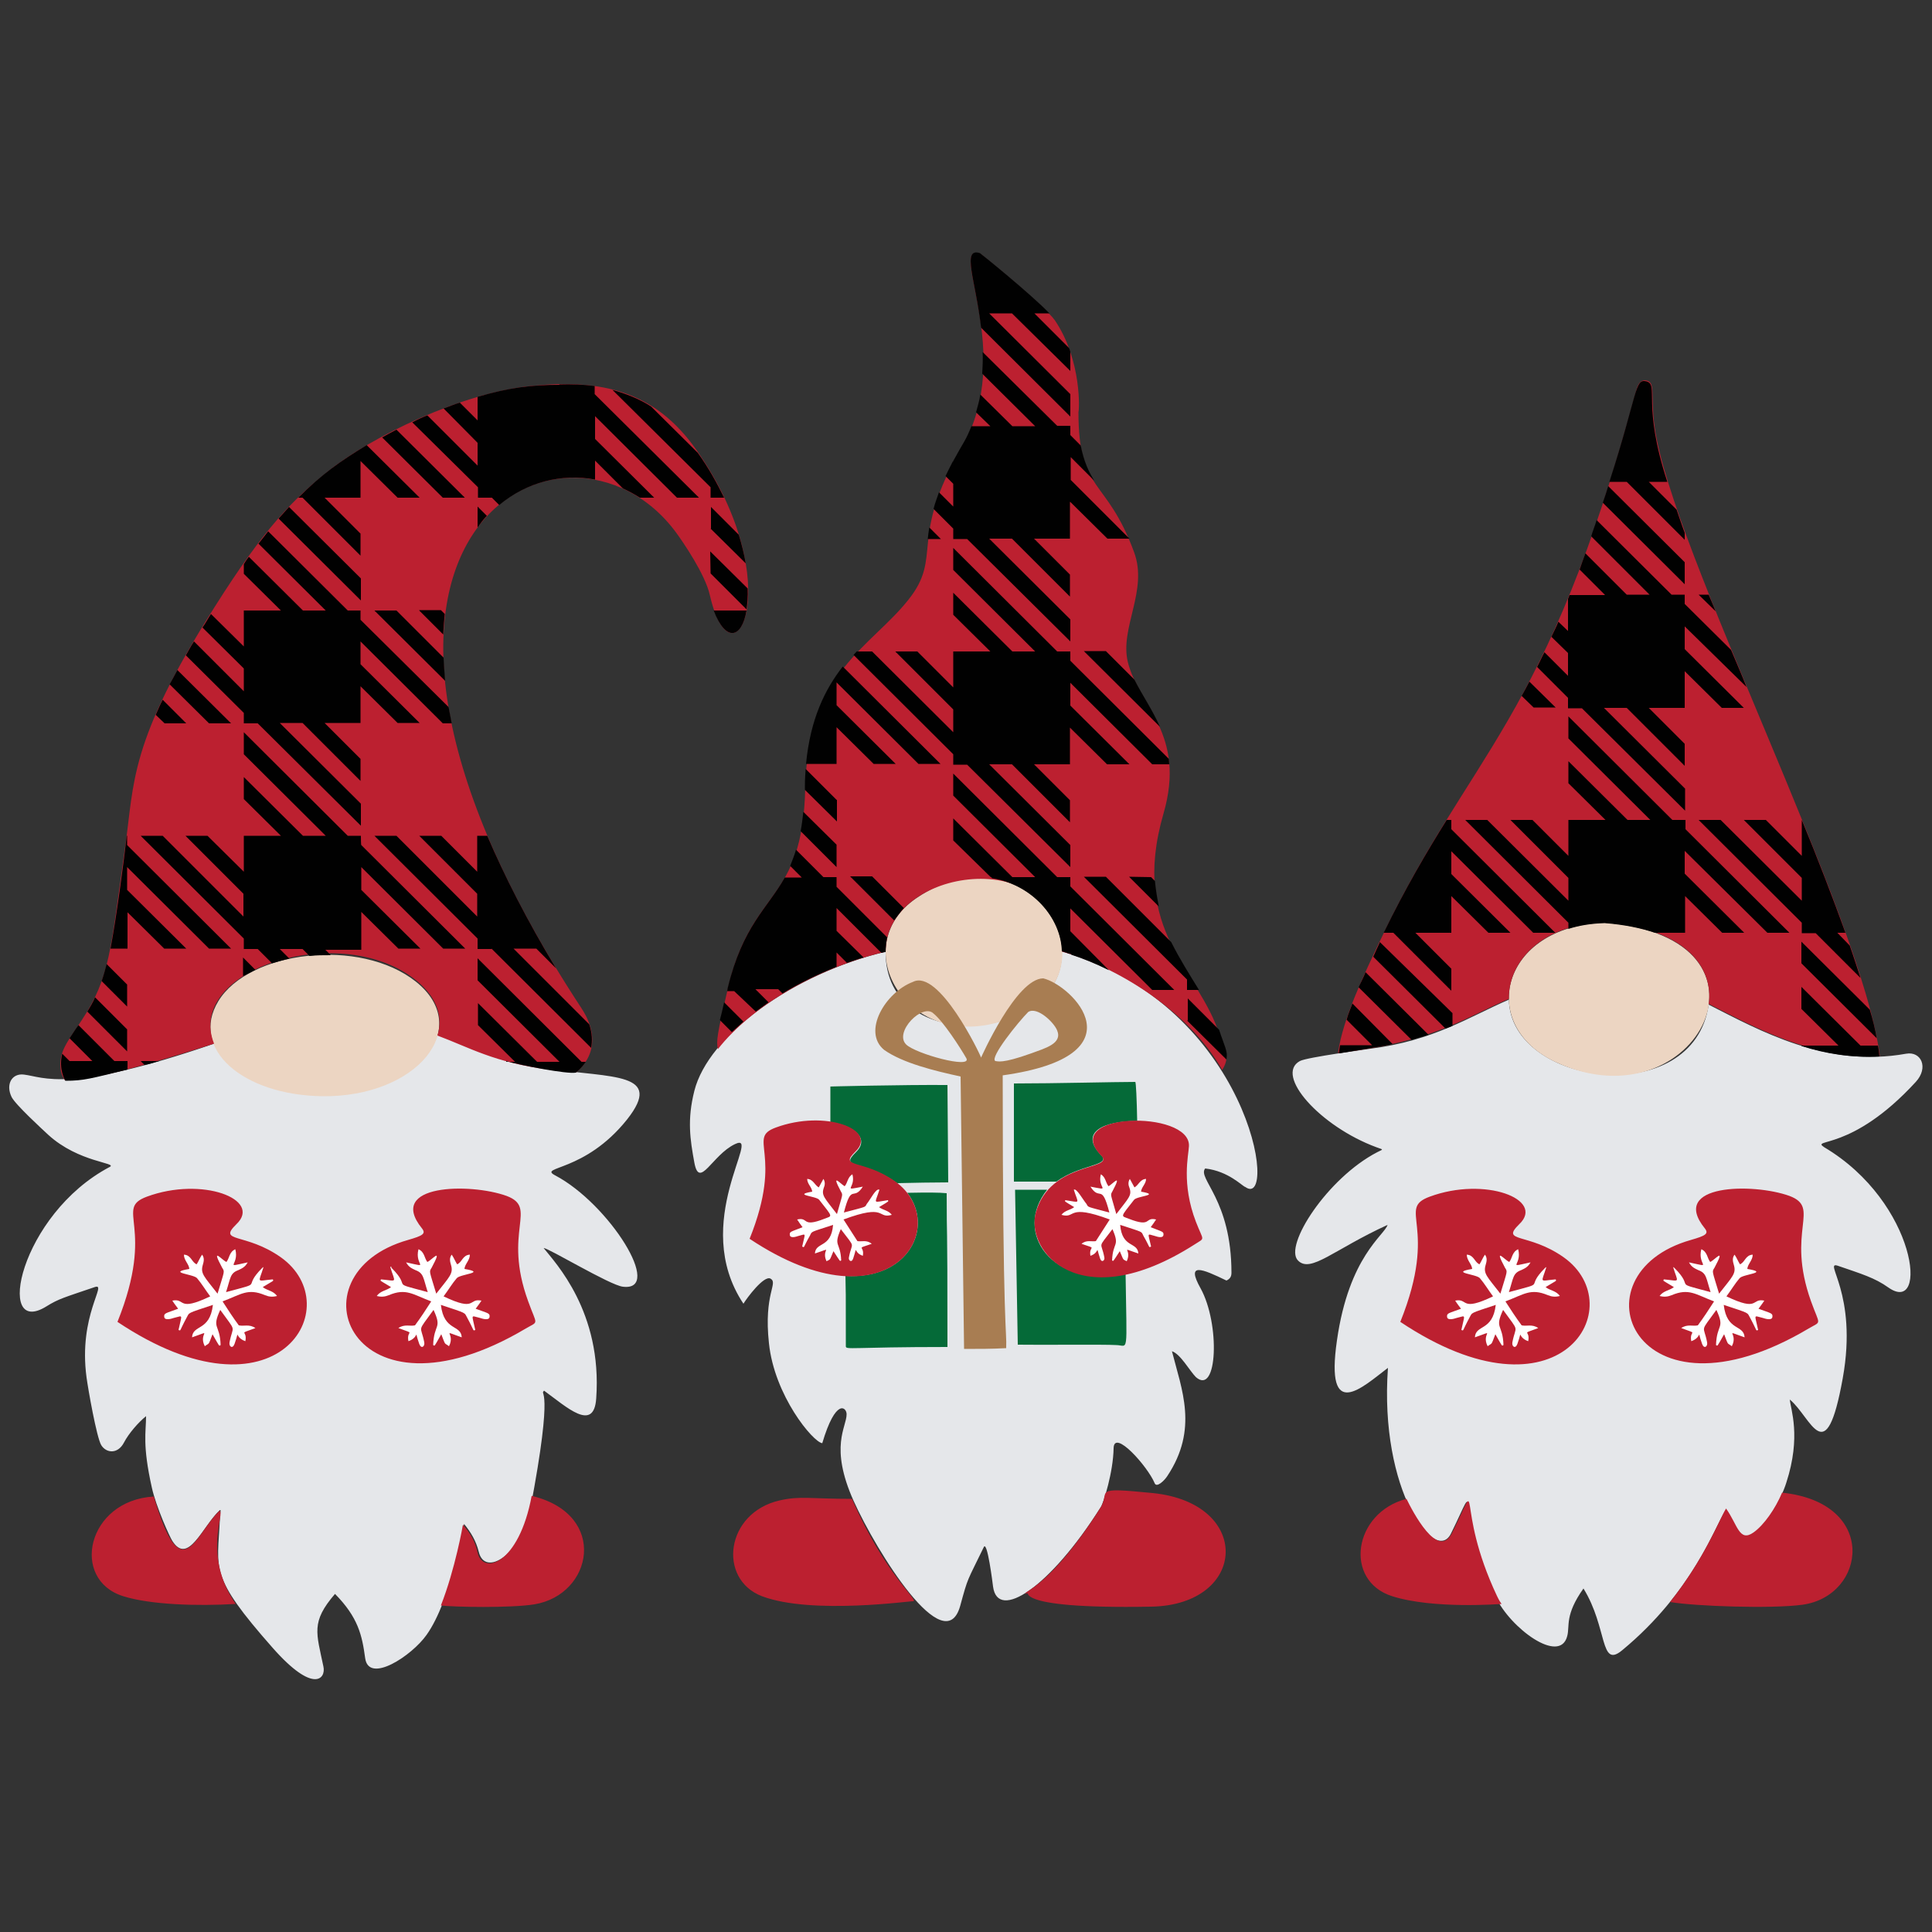 <?xml version="1.0" encoding="utf-8"?>
<!-- Generator: Adobe Illustrator 26.0.1, SVG Export Plug-In . SVG Version: 6.00 Build 0)  -->
<svg version="1.1" id="Layer_1" xmlns="http://www.w3.org/2000/svg" xmlns:xlink="http://www.w3.org/1999/xlink" x="0px" y="0px"
	 viewBox="0 0 500 500" style="enable-background:new 0 0 500 500;" xml:space="preserve">
<rect x="0" y="0" width="500" height="500" fill="#333333" stroke="none"/>
<style type="text/css">
	.st0{fill:#E5E7EA;}
	.st1{fill:#ECD5C2;}
	.st2{fill:#056A38;}
	.st3{fill:#BC2030;}
	.st4{fill:#FFFFFF;}
	.st5{fill:#010101;}
	.st6{fill:#A87D52;}
</style>
<path class="st0" d="M143.7,304.2c14,7.4,28.2,30.1,17.5,28.8c-3.4-0.4-19.4-10.1-20.5-10c3,3.8,15.2,16.5,13.6,38.9
	c-0.6,8.9-7.7,2.2-13.5-2c-1.3,1.5,2.8-2.7-3.6,30.8c-2.2,11.5-11.7,17.6-13.3,10.9c-0.7-2.8-2-5-3.8-7.2c0,0.1-3.3,19.7-9.7,28.7
	c-3.8,5.4-15,12.8-15.9,6c-0.8-5.9-1.8-10.5-7.8-16.6c-6.3,7.3-4.8,10.1-3,18.8c0.7,3.1-2.5,7.2-13.1-4.8
	c-16.6-18.8-14.3-20.2-13.7-33.3c0.1-2.6,0.4-2.3,0-2.4c-4.5,4.2-8.2,14.4-12.3,8c-0.7-1.1-4.2-8.8-5.3-13.8
	c-2.5-11.2-1.5-14.3-1.5-18.5c-2,1.6-4.5,4.5-5.7,6.8c-1.6,3.1-4.6,2.8-5.9,0.7c-1.2-2-3.4-14.5-3.8-17.5
	c-2.2-16.2,5.6-24.6,2.1-23.4c-7.9,2.7-9.3,3-12.5,5c-13.4,8.3-6.9-23.8,16.4-36.1c2.1-1.1-8-1.1-15.9-8.3c-1.5-1.4-8.5-7.8-9.5-9.8
	c-1.6-3.3,0.1-6.2,3.2-5.8c5.1,0.6,11.5,5,49.2-8c7.7,17.8,51.5,18,57.8-2.3c8.1,3,14.7,6.7,28.8,8.8c16.5,2.4,29.9,0.9,20.3,13.1
	C151.3,303.5,139.1,301.8,143.7,304.2z M274.8,246.2c0.7,23.4-45.8,27.7-45.6,0.1c-24.1,5.7-45.9,21.7-49.5,36
	c-1.9,7.5-1.1,12.6,0,18.6c1.3,7,4.6-2,10.5-4.8c7.3-3.5-11.8,20.3,2.2,41.3c0.9-1.5,5.3-7.4,7-6.5c2.1,1.2-1.8,3.8-0.4,16.7
	c1.4,13.6,11.4,25.6,13.8,25.9c3.5-11.8,6.3-9.3,6.3-7.5c0,3.4-4.5,8.3,1.8,22.4c6,13.3,23.6,41.5,27.6,27.2
	c2.1-7.7,1.7-6.1,6.1-15.2c0.9-1.9,2.3,9.4,2.4,10.2c1.2,9.1,14.7,0.3,27.9-20.6c0.7-1.1,3.2-9,3.3-15.2c0.1-5.1,8.8,4.7,10.6,9
	c0.5,1.4,2.6-0.7,3.3-1.8c8.1-12.2,3.7-22.4,1.2-32.3c2.2,0.7,4.6,5.1,6.2,6.7c5.6,4.9,6.3-13.8,1.2-23c-3.8-6.8,0.3-5.1,6.7-2
	c0.9-0.4,1.3-1,1.3-2c0-19-8.9-24.4-6.8-27c6.1,0.7,9.6,4.6,10.4,4.8C330.9,313.3,323.7,260.3,274.8,246.2z M495.8,280
	c3.4-3.7,1.4-8-2.5-7.3c-20.6,3.7-37.7-5.9-51.1-12.7c-3.9,27.4-51.3,21.2-51.7-1.3c-10.4,4.5-19.4,10.6-35.8,12.7
	c-0.4,0.1-16.5,2.2-18.3,3.2c-6.6,3.6,5.2,16.9,19.8,22.3c1.8,0.7,2,0.4,0.2,1.3c-12.9,6.7-24.2,24.2-20.5,28
	c3.3,3.4,9.2-2.8,23.2-9.2c-0.8,2.7-10,8.1-13.1,29.9c-3.1,21.4,6.6,12.1,13.2,7.1c-2.3,31.9,12.3,51,16.3,42.9
	c8-16.2,0.6-7.3,11.6,16.4c3.7,8,16.6,17.6,18.5,10.1c0.7-2.6-0.7-5.4,4.2-12.3c6.3,10.2,4.2,20.8,10,16
	c18.4-15.2,24.1-32.2,26.8-36.3c3,4.2,3.4,8.8,7.1,6.2c3.4-2.3,7.2-8.8,8.6-13.3c3.9-12,1.1-19,0.9-21.5c5.6,4.6,9.3,18.9,13.7-5.5
	c4-22.2-5.3-30.5-1.2-29.1c6.1,2.1,9.5,3.1,13,5.6c10.5,7.4,7.5-22-16.6-36.3C468.5,294.5,479.1,298.2,495.8,280z"/>
<path class="st1" d="M83.4,283.7c-20.8-0.3-34.3-12.4-26.9-24.6c7.9-13,36.7-16.6,51.2-5C122.6,266.1,107.8,284,83.4,283.7z
	 M237.2,232.4c-18.7,12.7-2,40.6,23.2,31.5C292.2,252.4,266,212.8,237.2,232.4z M415.3,238.8c-26.9,0.8-33.3,26.7-12.4,36.2
	C439.2,291.6,463.9,242.6,415.3,238.8z"/>
<path class="st2" d="M214.9,281.2v9.2c6.3,1,10.2,4.3,6.6,7.8c-4.5,4.4,2,1.9,10.2,7.7c0.2,0.1,0.3,0.2,0.5,0.3
	c4.4-0.1,9.2-0.2,13.2-0.2c0-1.1-0.2-23.6-0.2-25.2C234.1,280.7,213.6,281.2,214.9,281.2z M234.8,308.7c6.9,8.9,0.4,22.5-16,21.5
	c0.1,5.4,0.1,1.6,0.1,18.2c0,1,1.2,0.2,26.3,0.2c0-37.7-0.2-25.4-0.2-39.8C242.9,308.6,240.1,308.6,234.8,308.7z M285.2,299.2
	c-6.4-6.4,0.9-9.1,9.1-9.1c-0.1-5.4-0.3-10.1-0.5-10.1c-5.3,0-20.8,0.4-31.4,0.4v25.4h11C279.4,301.4,287.2,301.7,285.2,299.2z
	 M288.8,348.1c3.3,0,2.8,3.3,2.5-18.5c-19,4-29.2-10.6-20.3-21.7h-8.3c0,0,0.7,40,0.7,40.1C269.2,348.1,285.9,347.9,288.8,348.1z"/>
<path class="st3" d="M180.2,116.4c-10.7-15.2-24.5-18.4-42.8-16.5c-17.9,1.8-41.2,13-52.5,22.1c-9,7.2-16.3,14.4-29.3,35
	c-22.3,35.2-20.8,45.4-23.2,62.1c-3.8,27-3.9,33.8-11.3,45c-3.5,5.4-6,8-5.4,12.7c0.2,1.6,1,2.5,1.1,2.8c9.3,0,31.5-7.3,38.6-9.5
	c-7.7-19.3,33-32.1,52.4-16.3c5.4,4.4,6.9,9.5,5.4,14.2c8.1,3,14.7,7,28.8,8.8c1,0.1,5.9,0.9,7.1,0.7c-0.1,0,8.5-5.8,1.3-16.7
	C69.8,138,147,99.4,175.1,138c1.6,2.2,7.4,10.6,8.6,16C189.6,179.6,204.5,151,180.2,116.4z M229.2,246.3c0-22,44.9-28.1,45.7,0
	c13.5,3.7,32.5,14.9,41.4,30.6c2.6-4,0-6.7-0.7-9.1c-5.2-16.7-23.3-26.8-14.5-57.2c6-20.7-6.4-27.9-9.2-39.2
	c-2.2-8.9,5.3-18.5,1.6-28.5c-7.2-19.6-14.4-15.1-14.4-36.3c0.2,0,1-13.2-6.1-23.7c-2.4-3.5-19.3-17.3-19.4-17.3
	c-8.4-2.7,9.3,26.1-4.6,50c-14.1,24.2-4.8,28.2-13.9,39.6c-9.8,12.4-26,18.6-26.7,48.7c-0.7,30.2-13.8,25.5-20,51.8
	c-2.8,11.9-3.1,13.9-2.6,15.8C194.4,260.5,211.3,250.5,229.2,246.3z M390.5,258.5c-0.2-9.6,8.5-19.3,24.7-19.8
	c21,1.6,28.3,11.6,27,21.1c11.8,6,26.7,14.3,44.3,13.5c-4.6-36.3-54-131.3-58.3-162.9c-1.1-8.2,0.3-11.3-2-11.9
	c-1.5-0.4-2.3,0.9-2.7,2.4c-23.2,86.8-43.3,93.6-66.6,143.1c-3.5,7.4-9.4,19.6-10.6,28.4v0.1c0.2,0,0.4,0,0.7-0.1
	C371.1,269.5,378.5,263.7,390.5,258.5z M466.5,415.3c-8,1.1-27.8,0.4-34.3-0.7c8.9-11.2,12.6-21,14.5-24.2c3,4.2,3.4,8.8,7.1,6.2
	c2.7-1.9,5.7-6.2,7.4-10.3C486.2,388.9,483,413,466.5,415.3z M387.4,413c-11.1-23.6-3.6-32.4-11.6-16.3c-3.6,7.3-10.3-5.7-11.8-8.8
	c-13.8,3.6-16.3,21.2-3.7,25.2c10.7,3.4,28.2,2,28.3,2C388.9,415.3,388.5,415.3,387.4,413z M56.8,391c-6.3,5.9-9.7,21-17-3.7
	c-17.3,1-21.7,21.5-7.9,25.8c7,2.2,19.1,2.6,29.1,2C52.3,402.5,58.4,391.4,56.8,391z M138.3,415.2c-6.2,1-20.9,0.7-24.2,0.3
	c3.7-9.4,5.7-20.8,5.7-20.9c1.9,2.1,3.2,4.4,3.8,7.2c1.3,5.9,10.7,3.1,14-14.7c0.1,0.1,0.3,0.1,0.3,0.1
	C157.5,392.1,153.4,412.7,138.3,415.2z M298,415.8c-38.6,0.7-30.4-4.7-32.6-3.3c-0.7-0.7,6.3-1.6,19.4-22.3
	c2.7-4.3-2.7-5.4,13.5-3.8C324.2,389,322.9,415.3,298,415.8z M197.2,413.1c-11.5-4.4-9.5-21.6,4.6-24.8c5.3-1.2,7.8-0.4,18.6-0.4
	c0.1,0,0-0.2,0.4,0.7c8.2,18.6,16.8,25.4,15.6,25.8C236.3,414.2,210.2,418,197.2,413.1z M38,309.7c14.3-5.3,29.9,0.7,23.2,7.1
	c-5,4.9,2.3,2.1,11.5,8.6c17.7,12.6-0.8,44.4-42.3,16.7C40.5,317,29.4,312.9,38,309.7z M136.1,343.8c-45.2,26.9-61.6-14.1-30.5-22.9
	c3.8-1.1,4.7-1.6,3.6-3c-9.3-11.5,12.5-11.8,21.9-8.4c8.3,3.1-1.1,9,5.6,27.3C139,343.2,139.5,341.8,136.1,343.8z M370,309.7
	c14.3-5.3,29.9,0.7,23.2,7.1c-5,4.9,2.3,2.1,11.5,8.6c17.7,12.6-0.8,44.4-42.3,16.7C372.5,317,361.3,312.9,370,309.7z M468.1,343.8
	c-45.2,26.9-61.6-14.1-30.5-22.9c3.8-1.1,4.7-1.6,3.6-3c-9.3-11.5,12.5-11.8,21.9-8.4c8.3,3.1-1,8.9,5.6,27.3
	C471,343.2,471.5,341.8,468.1,343.8z M200.8,291.8c12.7-4.7,26.5,0.5,20.6,6.2c-4.5,4.4,2,1.9,10.2,7.7
	c15.7,11.2-0.8,39.4-37.6,14.9C203,298.2,193.1,294.6,200.8,291.8z M309.1,322.1c-29.8,19-43.9,1.5-41-8.4
	c3.7-13,19.9-10.9,17.1-14.4c-11.5-11.5,22.9-12.2,22.5-2.7c-0.1,2.4-2,9.7,1.8,19.6C311.5,321.4,312,320.2,309.1,322.1z"/>
<path class="st4" d="M68.2,327.9c-1.3,4.3-2,3.6,2.4,3.2c0.2,0.5,0.5,0.1-2.6,2c1.1,0.9,2.7,0.9,3.7,2.3c-1.2,0.3-2.1,0.2-3.1-0.2
	c-4.5-1.9-6.2-0.2-11,1.6c1.4,2.2,2.8,4.3,4.2,6.2c1.3,0.3,2.7-0.4,4.3,0.7c-4.8,1.8-2,0.3-2.6,3.4c-3.1-1.1-1.3-3.5-2.8,0.7
	c-0.5,1.4-1.5,0.7-1.3-0.4c0.9-4.7,2-2.3-2.4-8.4c-2.3,5-0.1,3.5,0.1,9.1c-0.5,0.2-0.1,0.7-2.1-2.8c-1.2,3.1-0.7,2.1-2,3.1
	c-1.8-3.5,2.5-4.3-3.3-2.3c0.2-3.4,4.6-1.5,5.4-8.4c-6.9,2.3-6,1.9-6.8,3.3c-2,3.7-1.4,3.4-2.1,3.2c0.9-4.3,1.3-3.7-1.3-3.1
	c-0.3,0.1-2.3,0.8-2.4-0.3c-0.1-1,0.4-0.9,3.6-2.1c-0.5-0.7-1-1.3-1.5-2.1c3.5-0.7,1.2,3,9.8-1.1c-1.2-1.6-2.2-3.3-3.4-4.7
	c-0.9-1.1-7.9-1.4-2-2.4c-0.1-1.3-1.4-2.2-1.4-3.7c1.9,0.1,2,2,3.3,2.5c0.5-0.8,0.9-1.8,1.4-2.5c0.7,0.9,0.4,1.9,0.2,2.6
	c-0.7,2.3,0.3,3,3.8,7.5c1.8-6,1.9-5.6,1.2-6.7c-3-5.6-0.2-2.1,1.1-1.5c0.8-1,0.7-2.6,2.3-3.3c1.1,4.3-3.3,4.8,3.2,3.4
	c-0.7,1.3-1.6,1.6-2.4,2c-2.2,0.8-2,2-3.2,5.7c10.4-2.8,3.8-0.7,9.4-6.3L68.2,327.9z M101,327.9c1.3,4.3,2,3.6-2.4,3.2
	c-0.2,0.5-0.5,0.1,2.6,2c-1.1,0.9-2.7,0.9-3.7,2.3c1.2,0.3,2.1,0.2,3.1-0.2c4.5-1.9,6.2-0.2,11,1.6c-1.4,2.2-2.8,4.3-4.2,6.2
	c-1.3,0.3-2.7-0.4-4.3,0.7c4.8,1.8,2,0.3,2.6,3.4c3.1-1.1,1.3-3.5,2.8,0.7c0.5,1.4,1.5,0.7,1.3-0.4c-0.9-4.7-2-2.3,2.4-8.4
	c2.3,5,0.1,3.5-0.1,9.1c0.5,0.2,0.1,0.7,2.1-2.8c1.2,3.1,0.7,2.1,2,3.1c1.8-3.5-2.5-4.3,3.3-2.3c-0.2-3.4-4.6-1.5-5.4-8.4
	c6.9,2.3,6,1.9,6.8,3.3c2,3.7,1.4,3.4,2.1,3.2c-0.9-4.3-1.3-3.7,1.3-3.1c0.3,0.1,2.3,0.8,2.4-0.3c0.1-1-0.4-0.9-3.6-2.1
	c0.5-0.7,1-1.3,1.5-2.1c-3.5-0.7-1.2,3-9.8-1.1c1.2-1.6,2.2-3.3,3.4-4.7c0.9-1.1,7.9-1.4,2-2.4c0.1-1.3,1.4-2.2,1.4-3.7
	c-1.9,0.1-2,2-3.3,2.5c-0.5-0.8-0.9-1.8-1.4-2.5c-0.7,0.9-0.4,1.9-0.2,2.6c0.7,2.3-0.3,3-3.8,7.5c-1.8-6-1.9-5.6-1.2-6.7
	c3-5.6,0.2-2.1-1.1-1.5c-0.8-1-0.7-2.6-2.3-3.3c-1.1,4.3,3.3,4.8-3.2,3.4c0.7,1.3,1.6,1.6,2.4,2c2.2,0.8,2,2,3.2,5.7
	c-10.4-2.8-3.8-0.7-9.4-6.3C101.3,327.7,101.2,327.8,101,327.9z M400.2,327.9c-1.3,4.3-2,3.6,2.4,3.2c0.2,0.5,0.5,0.1-2.6,2
	c1.1,0.9,2.7,0.9,3.7,2.3c-1.2,0.3-2.1,0.2-3.1-0.2c-4.5-1.9-6.2-0.2-11,1.6c1.4,2.2,2.8,4.3,4.2,6.2c1.3,0.3,2.7-0.4,4.3,0.7
	c-4.8,1.8-2,0.3-2.6,3.4c-3.1-1.1-1.3-3.5-2.8,0.7c-0.5,1.4-1.5,0.7-1.3-0.4c0.9-4.7,2-2.3-2.4-8.4c-2.3,5-0.1,3.5,0.1,9.1
	c-0.5,0.2-0.1,0.7-2.1-2.8c-1.2,3.1-0.7,2.1-2,3.1c-1.8-3.5,2.5-4.3-3.3-2.3c0.2-3.4,4.6-1.5,5.4-8.4c-6.9,2.3-6,1.9-6.8,3.3
	c-2,3.7-1.4,3.4-2.1,3.2c0.9-4.3,1.3-3.7-1.3-3.1c-0.3,0.1-2.3,0.8-2.4-0.3c-0.1-1,0.4-0.9,3.6-2.1c-0.5-0.7-1-1.3-1.5-2.1
	c3.5-0.7,1.2,3,9.8-1.1c-1.2-1.6-2.2-3.3-3.4-4.7c-0.9-1.1-7.9-1.4-2-2.4c-0.1-1.3-1.4-2.2-1.4-3.7c1.9,0.1,2,2,3.3,2.5
	c0.5-0.8,0.9-1.8,1.4-2.5c0.7,0.9,0.4,1.9,0.2,2.6c-0.7,2.3,0.3,3,3.8,7.5c1.8-6,1.9-5.6,1.2-6.7c-3-5.6-0.2-2.1,1.1-1.5
	c0.8-1,0.7-2.6,2.3-3.3c1.1,4.3-3.3,4.8,3.2,3.4c-0.7,1.3-1.6,1.6-2.4,2c-2.2,0.8-2,2-3.2,5.7c10.4-2.8,3.8-0.7,9.4-6.3L400.2,327.9
	z M433,327.9c1.3,4.3,2,3.6-2.4,3.2c-0.2,0.5-0.5,0.1,2.6,2c-1.1,0.9-2.7,0.9-3.7,2.3c1.2,0.3,2.1,0.2,3.1-0.2
	c4.5-1.9,6.2-0.2,11,1.6c-1.4,2.2-2.8,4.3-4.2,6.2c-1.3,0.3-2.7-0.4-4.3,0.7c4.8,1.8,2,0.3,2.6,3.4c3.1-1.1,1.3-3.5,2.8,0.7
	c0.5,1.4,1.5,0.7,1.3-0.4c-0.9-4.7-2-2.3,2.4-8.4c2.3,5,0.1,3.5-0.1,9.1c0.5,0.2,0.1,0.7,2.1-2.8c1.2,3.1,0.7,2.1,2,3.1
	c1.8-3.5-2.5-4.3,3.3-2.3c-0.2-3.4-4.6-1.5-5.4-8.4c6.9,2.3,6,1.9,6.8,3.3c2,3.7,1.4,3.4,2.1,3.2c-0.9-4.3-1.3-3.7,1.3-3.1
	c0.3,0.1,2.3,0.8,2.4-0.3c0.1-1-0.4-0.9-3.6-2.1c0.5-0.7,1-1.3,1.5-2.1c-3.5-0.7-1.2,3-9.8-1.1c1.2-1.6,2.2-3.3,3.4-4.7
	c0.9-1.1,7.9-1.4,2-2.4c0.1-1.3,1.4-2.2,1.4-3.7c-1.9,0.1-2,2-3.3,2.5c-0.5-0.8-0.9-1.8-1.4-2.5c-0.7,0.9-0.4,1.9-0.2,2.6
	c0.7,2.3-0.3,3-3.8,7.5c-1.8-6-1.9-5.6-1.2-6.7c3-5.6,0.2-2.1-1.1-1.5c-0.8-1-0.7-2.6-2.3-3.3c-1.1,4.3,3.3,4.8-3.2,3.4
	c0.7,1.3,1.6,1.6,2.4,2c2.2,0.8,2,2,3.2,5.7c-10.4-2.8-3.8-0.7-9.4-6.3L433,327.9z M227.6,307.9c-1.2,3.8-1.9,3.3,2.2,2.7
	c0.1,0.4,0.5,0.1-2.3,1.8c1,0.8,2.4,0.8,3.3,2c-3.9,1.1-1.2-3-12.5,1.2c1.3,2,2.4,3.7,3.6,5.6c1.1,0.2,2.4-0.4,3.7,0.7
	c-4.4,1.5-1.8,0.3-2.3,3.1c-2.7-0.9-1.2-3.2-2.5,0.7c-0.4,1.2-1.3,0.5-1.1-0.3c0.8-4.3,1.9-2-2.1-7.3c-2,4.6-0.1,3.2,0.1,8.1
	c-0.4,0.2-0.1,0.5-2-2.4c-1.1,2.6-0.7,2-1.8,2.6c-1.5-3.2,2.2-3.7-3-2c0.2-3.1,4.2-1.3,4.7-7.4c-6.1,2-5.4,1.6-6,2.8
	c-1.9,3.3-1.3,3.1-2,2.8c0.8-3.7,1.2-3.3-1.1-2.7c-0.3,0.1-2,0.7-2.1-0.3c-0.1-0.9,0.3-0.8,3.3-2c-0.5-0.7-0.9-1.2-1.4-2
	c3.1-0.7,1,2.2,7.1-0.2c2-0.8,2.3-0.2-1.4-4.9c-0.8-1-7-1.2-1.8-2.1c-0.1-1.2-1.3-2-1.3-3.3c1.6,0.1,1.9,1.6,3,2.2
	c0.4-0.7,0.8-1.5,1.2-2.2c0.5,0.8,0.4,1.6,0.1,2.3c-0.7,2,0.2,2.6,3.4,6.8c1.5-5.4,1.6-4.8,1-5.9c-2.6-4.9-0.2-2,1-1.3
	c0.8-0.9,0.7-2.3,2-3.1c1,3.7-3,4.3,2.7,3.2c-2.5,3.9-2.9-1.1-4.9,6.7c6-1.6,5.4-1.3,5.9-2.2C225.3,310.4,226.7,307.4,227.6,307.9z
	 M277.9,307.9c1.2,3.8,1.9,3.3-2.2,2.7c-0.1,0.4-0.5,0.1,2.3,1.8c-1,0.8-2.4,0.8-3.3,2c3.9,1.1,1.2-3,12.5,1.2
	c-1.3,2-2.4,3.7-3.6,5.6c-1.1,0.2-2.4-0.4-3.7,0.7c4.4,1.5,1.8,0.3,2.3,3.1c2.7-0.9,1.2-3.2,2.5,0.7c0.4,1.2,1.3,0.5,1.1-0.3
	c-0.8-4.3-1.9-2,2.1-7.3c2,4.6,0.1,3.2-0.1,8.1c0.4,0.2,0.1,0.5,2-2.4c1.1,2.6,0.7,2,1.8,2.6c1.5-3.2-2.2-3.7,3-2
	c-0.2-3.1-4.2-1.3-4.7-7.4c6.1,2,5.4,1.6,6,2.8c1.9,3.3,1.3,3.1,2,2.8c-0.8-3.7-1.2-3.3,1.1-2.7c0.3,0.1,2,0.7,2.1-0.3
	c0.1-0.9-0.3-0.8-3.3-2c0.5-0.7,0.9-1.2,1.4-2c-3.1-0.7-1,2.2-7.1-0.2c-2-0.8-2.3-0.2,1.4-4.9c0.8-1,7-1.2,1.8-2.1
	c0.1-1.2,1.3-2,1.3-3.3c-1.6,0.1-1.9,1.6-3,2.2c-0.4-0.7-0.8-1.5-1.2-2.2c-0.5,0.8-0.4,1.6-0.1,2.3c0.7,2-0.2,2.6-3.4,6.8
	c-1.5-5.4-1.6-4.8-1-5.9c2.6-4.9,0.2-2-1-1.3c-0.8-0.9-0.7-2.3-2-3.1c-1,3.7,3,4.3-2.7,3.2c2.5,3.9,2.9-1.1,4.9,6.7
	c-6-1.6-5.4-1.3-5.9-2.2C280.2,310.4,278.6,307.4,277.9,307.9z"/>
<path class="st5" d="M77.2,128.8h1.1l15,15v-5.7l-9.3-9.3h9.3v-9.5l9.6,9.5h5.7l-13.7-13.6C88,119.4,83.3,122.7,77.2,128.8z
	 M93.4,155.4v-5.7l-18.6-18.5l-2.7,3L93.4,155.4z M114.6,128.8h5.7l-17.7-17.6c-1.3,0.7-2.5,1.3-3.7,2L114.6,128.8z M123.6,114.6
	v5.9l-13-13c-1.3,0.5-2.6,1.1-3.9,1.8l17,16.8v2.7h3.6l1.9,1.9c7.2-6,16.2-8.2,24.8-6.6v-4.9l7.2,7.2c1.5,0.7,3,1.5,4.4,2.4h3.7
	L154,113.6v-5.9l21.2,21.1h5.7l-27-26.8v-2.1c-3-0.4-5.9-0.5-9.2-0.4l0.1,0.1c-7.3,0-13,0.7-21.2,3.1v6.1l-4.6-4.6
	c-1.4,0.4-2.7,1-4.2,1.5L123.6,114.6z M183.9,128.8h3.5c-1.8-3.7-4-7.7-6.8-11.6l-12.1-12c-3.1-2-6.5-3.3-10-4.3l25.4,25.2V128.8z
	 M48.2,187.2l-6.1-6.1c-0.7,1.3-1.2,2.6-1.8,3.9l2.3,2.2H48.2z M59.8,187.2l-13.9-13.8c-0.7,1.3-1.3,2.5-2,3.7l10.2,10.1H59.8z
	 M114.6,187.2h2.3c-0.3-1.4-0.5-2.8-0.8-4.2l-22.8-22.6V158H90l-20.6-20.5c-0.8,1-1.6,2.1-2.5,3.2L84.3,158h-5.9l-14-13.9
	c-0.4,0.5-0.9,1.2-1.3,1.9v2.5l9.6,9.5h-9.6v9.3l-8.5-8.4c-0.8,1.2-1.4,2.4-2.2,3.5L63.1,173v5.9L50.2,166c-0.8,1.2-1.4,2.4-2.1,3.6
	l15,14.9v2.7h3.6l26.7,26.5V208l-21-20.9h5.9l15,15v-5.7l-9.3-9.3h9.3v-9.5l9.6,9.5h5.7l-15.3-15.2V166L114.6,187.2z M123.6,136.5
	c0.8-1.1,1.5-2.1,2.4-3l-2.4-2.4V136.5z M96.9,158l18.3,18.2c-0.2-2.1-0.3-4.2-0.4-6L102.6,158H96.9z M108.5,158l6.2,6.2
	c0.1-1.8,0.2-3.5,0.4-5.3l-1-1h-5.6V158z M183.9,136.8l9.1,9c-0.4-2.3-1-4.8-1.8-7.4l-7.2-7.2v5.7h-0.1V136.8z M183.9,148.4l9.3,9.3
	c0.2-1.5,0.4-3.3,0.3-5.4l-9.7-9.6L183.9,148.4L183.9,148.4z M193.2,158h-8.5C187.9,166.4,192,165.1,193.2,158z M32.9,254.8
	l-5.3-5.3c-0.4,1.5-0.8,3-1.3,4.4l6.6,6.6V254.8z M32.9,236l9.6,9.5h5.7l-15.3-15.2v-5.9l21.2,21.1h5.7l-26.9-26.8v-2.4h-0.1
	c-0.8,7.2-2.7,21.3-4.2,29.2H33V236H32.9z M32.9,266.4l-8.3-8.3c-0.5,1.2-1.2,2.4-2,3.7l10.3,10.3V266.4z M127.2,245.5l25.8,25.7
	c0.3-1.8,0.3-3.7-0.5-6.1l-19.6-19.6h5.9l5.1,5.1c-7.5-12.4-13.3-23.8-17.8-34.3h-2.6v9.3l-9.3-9.3h-5.7l15,15v5.9l-20.9-20.9h-5.7
	l26.7,26.6v2.7h3.6V245.5z M277,96v-5c-0.1-0.3-0.2-0.7-0.3-0.9l-9-9h3.9c-4.7-4.9-17.9-15.6-18-15.6c-4.8-1.5-1.1,7.1,0.3,19.3
	l23.1,23V102l-21-20.9h5.9L277,96z M240.5,136.5c-0.2,1.1-0.3,2.1-0.4,3h3.4L240.5,136.5z M277,129.9l9.6,9.5h5.7l-15.2-15.2v-5.9
	l6.1,6.1c-1.5-2.4-2.7-5-3.5-9.1l-2.7-2.7v-2.4h-3.4l-19.3-19.1c0.1,1.9,0,3.7-0.1,5.6l13.7,13.6H262l-8.3-8.2
	c-0.2,1.5-0.7,3.1-1.1,4.6l3.7,3.6h-4.9c-1.5,3.8-2,4-4.7,9v0.2l-0.1-0.1c-0.7,1.3-1.3,2.6-1.9,3.8l2,2v5.9l-3.7-3.7
	c-0.5,1.5-1.1,3-1.4,4.3l5.1,5.1v2.7h3.6L277,166v-5.7l-21-20.9h5.9l15,15v-5.7l-9.3-9.3h9.3v-9.5H277z M216.5,188.2l9.6,9.5h5.7
	l-15.3-15.2v-5.9l21.2,21.1h5.7l-25.3-25.2c-4.6,5.9-8.4,13.6-9.5,25.2h7.9V188.2z M216.5,207l-8-8c-0.2,2.8-0.2,3.7-0.2,5.4
	l8.3,8.2V207H216.5z M216.5,218.6l-8.6-8.5c-0.2,1.8-0.4,3.5-0.7,5l9.3,9.3V218.6z M292.3,197.8L277,182.6v-5.9l21.2,21.1h4.4
	c0-0.4-0.1-1-0.1-1.4L277,171v-2.4h-3.4l-26.9-26.8v5.7l21.2,21.1H262l-15.3-15.2v5.7l9.6,9.5h-9.6v9.3l-9.3-9.3h-5.7l15,15v5.9
	l-21-20.9h-4c-0.2,0.3-0.5,0.5-0.8,0.9l25.8,25.7v2.7h3.6l26.7,26.5v-5.7l-21-20.9h5.9l15,15v-5.7l-9.3-9.3h9.3v-9.5l9.6,9.5H292.3z
	 M293.6,175.9l-7.4-7.4h-5.7l19.7,19.6C298.2,183.6,295.6,179.9,293.6,175.9z M292.2,226.9l7.7,7.7c-0.4-2.1-0.8-4.3-1-6.6l-1-1
	L292.2,226.9L292.2,226.9z M286.2,226.9h-5.7l26.7,26.6v2.7h3.1c-2.4-3.9-5-8-7.2-12.4L286.2,226.9z M307.2,264.1l10.2,10.1
	c0.4-2.2-0.4-3.1-1.9-7.7l-8.1-8.1v5.7H307.2z M436,145.5l-19.8-19.7c-0.4,1.4-0.9,2.8-1.4,4.3l21.2,21.1V145.5z M436,137.9
	c-0.8-2.1-1.4-4-2.1-6l-7.2-7.2h4.8c-6.6-20.1-2.1-25.1-5.4-26c-3.1-0.8-2.2,3.1-9.6,26h4.5l15,15V137.9z M402.6,183.1l-6.8-6.7
	c-0.7,1.3-1.3,2.5-2,3.7l3.1,3H402.6z M452,177.8c-1.3-3.3-2.7-6.5-4-9.6l-12-11.9v-2.4h-3.4l-19.4-19.3c-0.4,1.4-1,2.8-1.4,4.2
	l15.1,15.1H421l-10.7-10.7c-0.5,1.4-1,2.7-1.5,4.2l6.6,6.6h-9.2c-0.1,0.3-0.3,0.7-0.4,1v8.3l-2.5-2.4c-0.5,1.3-1.2,2.6-1.8,3.9
	l4.3,4.2v5.9l-6.1-6.1c-0.7,1.3-1.2,2.5-1.9,3.8l8,8v2.7h3.6l26.7,26.5v-5.7l-21-20.9h5.9l15,15v-5.7l-9.3-9.3h9.3v-9.5l9.6,9.5h5.7
	L436,168v-5.9L452,177.8z M442.2,153.9h-2.6l4.4,4.3C443.4,156.7,442.8,155.3,442.2,153.9z M357.1,243.8c0,0.1-0.1,0.2-0.1,0.3
	c-0.5,1.1-1.1,2.3-1.6,3.5l18.7,18.6c0.5-0.2,1.1-0.4,1.8-0.7v-3.3L357.1,243.8z M360.6,241.4l15,15v-5.7l-9.3-9.3h9.3v-9.5l9.6,9.5
	h5.7l-15.3-15.2v-5.9l21.2,21.1h5.7l-26.9-26.8v-2.4h-1.2c-5.3,8.5-10.7,17.7-16.3,29.2H360.6z M475.5,241.4h2.1
	c-3.3-9.1-7.1-19-11.3-29.2v9.3l-9.3-9.3h-5.7l15,15v5.9l-21-20.9h-5.7l26.7,26.6v2.7h3.6l11.6,11.6c-0.9-2.7-1.8-5.6-2.8-8.4
	L475.5,241.4z M353.4,251.6c-0.5,1.3-1.2,2.6-1.8,3.9l13.7,13.6c1.5-0.4,3-0.9,4.4-1.3L353.4,251.6z M466.2,249.3l19.5,19.4
	c-0.4-2.3-1-4.8-1.8-7.4l-17.7-17.6V249.3z M466.2,255.4v5.7l9.6,9.5h-9.6v0.1c6.2,2,13,3.1,20.2,2.7c-0.1-0.9-0.2-1.9-0.4-2.8h-4.5
	L466.2,255.4z M93.4,216.3H90l-26.9-26.8v5.7l21.2,21.1h-5.9l-15.3-15.2v5.7l9.6,9.5h-9.6v9.3l-9.4-9.3H48l15,15v5.9l-20.9-20.9
	h-5.7l26.7,26.6v2.7h3.6l3.7,3.7c1.4-0.4,3-0.9,4.5-1.2l-2.5-2.5h5.9l1.8,1.8c1.8-0.2,3.6-0.2,5.5-0.2l-1.4-1.4h9.3V236l9.6,9.5h5.7
	l-15.3-15.2v-5.9l21.2,21.1h5.7l-26.9-26.8C93.4,218.7,93.4,216.3,93.4,216.3z M66.1,251l-3.2-3.2v4.8C64.1,252.1,65,251.5,66.1,251
	z M233.9,235l-8.2-8.2H220l11.4,11.4C232.2,237.2,232.9,236.1,233.9,235z M457.4,241.4h5.7l-26.9-26.8v-2.4h-3.4l-26.9-26.8v5.7
	l21.2,21.1h-5.9L405.9,197v5.7l9.6,9.5h-9.6v9.3l-9.3-9.3h-5.7l15,15v5.9l-21-20.9h-5.7l26.7,26.6v1.6c2.8-0.9,5.9-1.4,9.4-1.5
	c5.1,0.4,9.4,1.3,13,2.5h7.8v-9.5l9.6,9.5h5.7L436,226.1v-5.9L457.4,241.4z M41.2,274.6h-4.8l1,1C38.7,275.4,40,274.9,41.2,274.6z
	 M16.9,279.7c4.9,0,6.6-0.6,16.1-2.9v-2.2h-3.4l-9.3-9.3c-0.9,1.2-1.6,2.4-2.3,3.4l5.9,5.9H18l-1.9-1.9
	C15.1,276.9,16.9,279.6,16.9,279.7z M131,274.6c4.2,1.2,15.7,3.4,18,3c0,0,1.4-1,2.6-2.8h-1.1L123.6,248v5.7l21.2,21.1H139
	l-15.3-15.2v5.7l9.6,9.5H131V274.6z M195.6,261.8l3.3-2.4l-3.4-3.4h5.9l1.1,1.1c4.3-2.6,9-4.9,14-6.9v-3.7l2.7,2.7
	c1.4-0.5,2.8-1,4.3-1.4l-7-6.9V235l11.6,11.6c0.3-0.1,0.7-0.2,1.1-0.2v0.1c0-1.3,0.1-2.6,0.4-3.9l-13.1-13.1V227h-3.4l-7.1-7.1
	c-0.4,1.5-1,2.8-1.5,4.2l3,3h-4.4c-4.5,8-10.9,12.5-14.8,28.7c0,0.2-0.1,0.4-0.1,0.7h1.8L195.6,261.8z M192.4,264.4l-5-5
	c-0.4,1.9-0.8,3.4-1.1,4.6l3.1,3.1C190.3,266.3,191.3,265.4,192.4,264.4z M256.3,226.9c0.2,0.1,0.3,0.2,0.5,0.4
	c10.3,1.6,17.8,10.2,18,18.9c0.7,0.2,1.4,0.4,2.1,0.7v-0.2l0.4,0.4c3.1,1,6.3,2.3,9.7,4L277,241v-5.9l21.2,21.1h5.7L277,229.4V227
	h-3.4l-26.9-26.8v5.7l21.2,21.1H262l-15.3-15.2v5.7L256.3,226.9z M360.4,270.2L350,259.7c-0.5,1.4-1.1,2.7-1.5,4.2l6.6,6.6h-8.3
	c-0.1,0.7-0.2,1.3-0.3,2v0.1c0.2,0,0.4,0,0.7-0.1C348.9,272.2,358.4,270.7,360.4,270.2z"/>
<path class="st6" d="M259.5,278.3c36.3-5.1,18-23.3,10.5-25.1c-7,0-16.1,20.5-16.1,20.5c-0.3-1-10.9-23-17.6-19.6
	c-7.2,2.7-13.2,12.9-7.5,17.6c4.8,3.4,12.9,5.4,19.8,6.9l0.9,70.5c3.7,0,7.3,0,10.9-0.2C260.6,344.1,259.5,345.3,259.5,278.3z
	 M234.5,270.3c-3.2-3.2,4.3-10.8,7.1-8c2.5,2,6.9,8.8,8.5,11.6C251.5,276.7,236.9,272.7,234.5,270.3z M257.6,274.6
	c-1.6-0.8,6-10.2,8.5-12.7c2.3-1.5,6.7,2.7,7.5,4.8c1.4,3.4-3.2,4.6-6.7,5.9C259.1,275.4,258.2,274.6,257.6,274.6z"/>
</svg>
